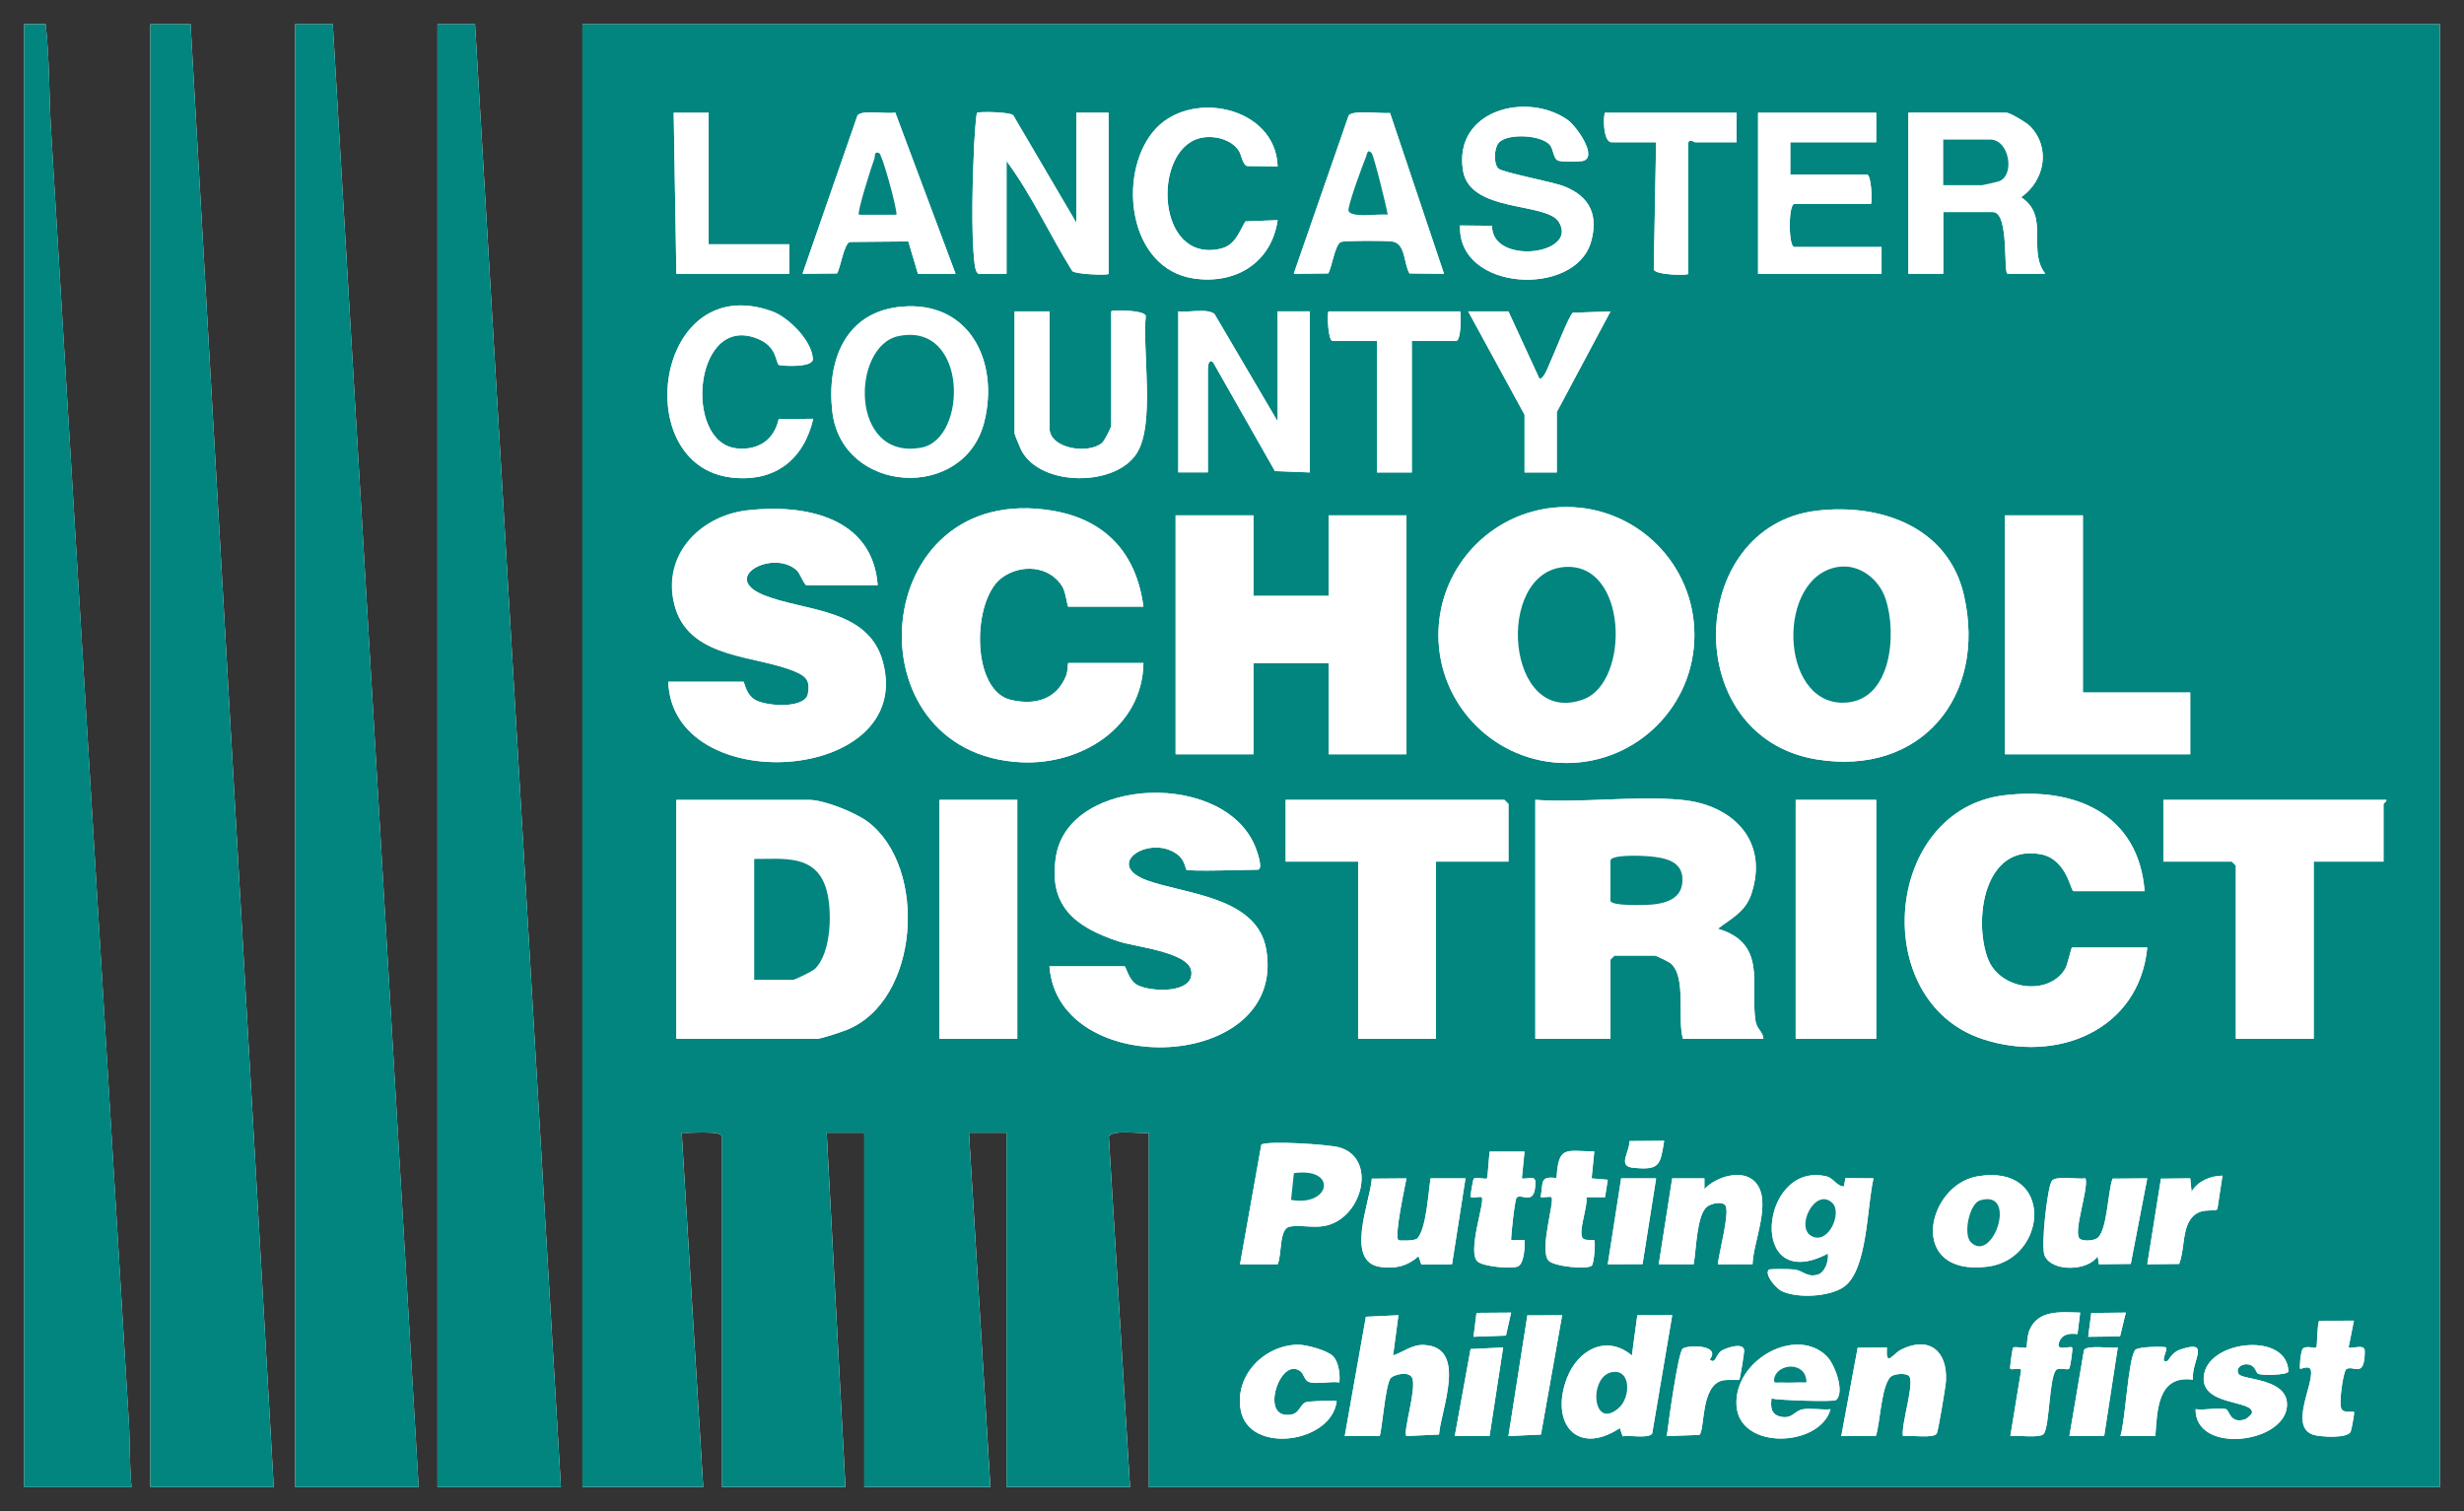 <?xml version="1.0" encoding="UTF-8"?>
<svg id="Layer_1" data-name="Layer 1" xmlns="http://www.w3.org/2000/svg" viewBox="0 0 479 293.77">
  <rect x="0" y="0" width="479" height="293.77" fill="#333333" stroke="none"/>
  <defs>
    <style>
      .cls-1 {
        fill: #fff;
      }

      .cls-2 {
        fill: #03857f;
      }
    </style>
  </defs>
  <g id="CCb0zi">
    <g>
      <path class="cls-1" d="M4.7,4.7v284.37h20.87c-.42-4.23-.27-8.54-.53-12.78C19.97,192.62,14.98,109.12,9.92,25.3c-.41-6.86-.27-13.79-1.05-20.61h-4.18ZM37.05,4.7h-7.83v284.37h24L37.05,4.7ZM64.7,4.7h-7.31v284.37h24L64.7,4.7ZM92.36,4.7h-7.31v284.37h24L92.36,4.7ZM474.3,4.7H113.23v284.37h23.48l-4.18-68.88c1.27.17,7.83-.55,7.83.79v68.09h24l-3.65-68.88h7.31v68.88h24.52l-4.17-68.88h7.31v68.88h24l-4.12-68.05c.37-1.55,6.27-.55,7.77-.82v68.88h250.98V4.7Z"/>
      <path class="cls-2" d="M474.3,4.7v284.37h-250.98v-68.88c-1.5.28-7.4-.73-7.77.82l4.12,68.05h-24v-68.88h-7.31l4.17,68.88h-24.52v-68.88h-7.31l3.65,68.88h-24v-68.09c0-1.34-6.56-.61-7.83-.79l4.18,68.88h-23.48V4.7h361.08ZM248.37,32.35c-.38-11.78-17.34-15.18-24.22-6.74-7.01,8.6-4.7,26.67,7.92,28.52,8.16,1.19,15.08-3.07,16.3-11.34l-6.27.25c-1.37,2.33-2.02,4.73-5.07,5.36-12.35,2.56-13.03-19.2-3.81-21.55,2.55-.65,6.03.12,7.56,2.38.61.91.73,2.73,1.65,3.04l5.93.07ZM291.31,27.8c1.59-1.96,8.33-1.62,10,.39.72.87.62,2.7,1.65,3.05.68.23,3.8.21,4.62.07,3.22-.56-1.02-6.75-2.9-8.05-7.94-5.49-22.13-1.84-20.28,9.85,1.32,8.34,16.23,6.1,18.65,10.05,3.9,6.38-13.1,8.46-13,.73l-6.21-.06c-.56,12.81,22.29,14,25.43,3.25,1.5-5.15-.14-8.81-5.08-10.81-2.32-.94-12.09-2.71-12.92-3.52-.96-.93-.83-3.88.04-4.95ZM137.75,21.92h-6.78s.52,31.31.52,31.31h21.92v-5.74h-15.65v-25.57ZM178.45,53.22h7.31l-11.72-31.34c-1.67.35-6.38-.6-7.34.55l-10.69,30.79,6.71-.07c.72-1.25,1.32-5.72,2.49-6.12l11.37-.1,1.87,6.29ZM195.67,53.22v-21.92c4.96,6.67,8.39,14.35,12.79,21.39.57.62,7.04.88,7.04.53v-31.31h-6.26v21.39l-12.26-20.88c-.69-.71-6.78-.75-7.03-.5-.21.21-.53,5.2-.56,5.96-.29,6.4-.67,17.36.08,23.46.06.51.27,1.76.81,1.89l5.39-.02ZM270.23,21.97c-1.71.16-7.13-.64-8.05.46l-10.69,30.79,6.71-.07c.72-1.25,1.32-5.72,2.49-6.12.86-.29,8.57-.26,9.87-.1,2.72.34,2.26,4.17,3.43,6.22l6.71.07-10.49-31.25ZM337.6,21.92h-25.57c-.32,0-.56,5.74,1.3,5.74h8.61l-.45,24.71c.27,1.14,6.71,1.2,6.71.86v-25.31c0-1.17,1.22-.26,1.3-.26h8.09v-5.74ZM364.73,21.92h-22.96v31.31h24v-5.22h-16.96c-1.18,0-1.18-8.35,0-8.35h14.87c.3,0,.18-5.74-.78-5.74h-14.87v-6.26h16.7v-5.74ZM397.6,53.22c-3.57-4.65.94-11.21-4.69-14.87,4.55-3.24,5.81-9.54,1.77-13.78-.66-.69-3.91-2.66-4.64-2.66h-19.05v31.31h6.78v-12h9.65c3.24,0,1.97,12,2.87,12h7.31ZM151.37,70.91c.27.24,6.75.66,6.65-1.14-.2-3.55-4.7-8.1-7.98-9.27-22.69-8.1-27.87,30.04-7.8,32.33,8.36.95,13.98-3.43,15.86-11.42l-6.72.06c-.9,4.08-4,6.12-8.16,5.69-10.57-1.08-8.3-26.89,4.45-21.15,3.34,1.5,3.16,4.43,3.7,4.9ZM175.21,59.62c-10.95,1-14.54,10.59-13.4,20.41,1.85,16.01,25.64,17.51,29.53,1.99,2.92-11.66-2.82-23.62-16.13-22.4ZM204.02,60.53h-6.78v23.74c0,.18,1.12,2.91,1.36,3.34,3.73,6.98,18.14,7.07,22.36.55,3.64-5.63,1.09-19.94,1.78-26.77-.27-1.14-6.71-1.2-6.71-.86v22.18c0,.41-1.32,3.01-1.81,3.41-2.68,2.22-10.19,1.13-10.19-2.89v-22.7ZM234.8,91.83v-19.57c0-.46-.06-2.78,1.03-1.82l12.01,21.13,6.78.26v-31.31h-6.26v21.39l-12.27-20.87c-1.43-1.18-5.11-.23-7.04-.53v31.3s5.74,0,5.74,0ZM283.85,60.53h-25.57c-.3,0-.18,5.74.78,5.74h8.61v25.57h6.78v-25.57h8.61c1.02,0,.99-5.53.78-5.74ZM293.24,60.53h-7.83l10.96,20.09v11.22h6.26v-11.74l10.44-19.56-7.31.25c-.72.43-3.7,8.16-4.42,9.67-.34.71-1.24,3.37-2.1,3.12l-6.01-13.05ZM222.28,117.92c-1.33-10.3-7.32-16.9-17.62-18.64-35.96-6.06-39.87,47.31-6.11,48.9,11.7.55,23.52-6.81,23.74-19.3h-14.61c-.12,0-.06,1.59-.41,2.45-1.84,4.56-5.87,5.82-10.7,4.74-7.81-1.75-7.64-19.2-1.95-23.65,3.65-2.86,9.45-2.55,11.94,1.66.66,1.12.92,3.84,1.12,3.84h14.61ZM170.62,113.75c-1.04-13.27-14.13-15.79-25.25-14.56-9.69,1.07-17.16,9.24-14.04,19.15s15.9,9.05,23.26,12.22c2.13.92,2.94,1.78,2.46,4.32-.55,2.9-7.87,2.44-10.12,1.24-2.01-1.07-2.19-3.59-2.41-3.59h-14.61c.8,22.89,48.11,19.8,41.71-3.88-2.82-10.45-15.17-9.78-23.07-12.93-8.8-3.52,1.89-9.05,6.38-4.81.61.58,1.41,2.84,1.85,2.84h13.83ZM329.39,123.44c0-13.74-11.14-24.88-24.88-24.88s-24.88,11.14-24.88,24.88,11.14,24.88,24.88,24.88,24.88-11.14,24.88-24.88ZM353.13,99.28c-25.26,3.03-26.79,43.85-.08,48.32,20.32,3.4,33.23-12.22,28.74-31.87-3.04-13.32-16.24-17.94-28.66-16.45ZM243.67,100.18h-15.13v46.44h15.13v-17.74h14.61v17.74h15.13v-46.44h-15.13v15.65h-14.61v-15.65ZM404.91,100.18h-15.13v46.44h36v-12h-20.87v-34.44ZM230.63,169.06c.57.39,11.93,0,13.83,0,1.17,0,.01-3.23-.24-3.94-5.47-15.39-36.36-14.37-38.92,1.3-1.59,9.72,3.75,13.8,12.17,16.58,3.29,1.09,13.56,2.05,14.12,5.74.69,4.52-8.01,4.13-10.56,2.7-1.6-.89-2.18-3.6-2.4-3.6h-14.61c1.65,22.31,46.23,20.63,42.14-3.27-1.75-10.26-15.73-10.74-23.11-13.41-8.86-3.21.77-9.18,6-4.95,1.29,1.04,1.45,2.75,1.59,2.85ZM416.91,173.23c-1.18-15-13.51-20.29-27.25-18.64-23.46,2.81-26.49,39.95-4.34,47.36,14.41,4.82,30.5-1.56,32.11-17.76h-14.61c-.22,0-.84,3.28-1.34,4.13-3.24,5.42-12.8,4.14-15.08-2.06-2.77-7.53-.7-22.23,10.3-20.21,5.1.93,5.84,7.18,6.38,7.18h13.83ZM131.49,201.93h27.39c.76,0,4.61-1.3,5.61-1.69,14.29-5.59,15.93-31.63,4.21-40.48-2.39-1.81-8.5-4.26-11.39-4.26h-25.83v46.44ZM182.63,155.49v46.44h15.13v-46.44h-15.13ZM293.24,167.49v-11.22l-.78-.78h-42.53v12h14.09v34.44h15.13v-34.44h14.09ZM326.9,155.49c-9.05-.83-19.27.62-28.44,0v46.44h14.61v-15.39l.78-.78h7.83c.28,0,2.78,1.21,3.15,1.55,3.05,2.73,1.19,10.77,2.33,14.63h15.65c-.1-1.41-1.29-1.87-1.54-3.42-1.1-6.95,2.4-15.11-7.33-17.98,2.71-2.07,5.36-3.28,6.52-6.78,3.45-10.36-3.69-17.36-13.57-18.26ZM349.08,155.49v46.44h15.65v-46.44h-15.65ZM463.87,155.49h-43.31v12h13.31l.78.78v33.66h15.13v-34.44h13.57v-11.22c0-.11.77-.58.52-.78ZM323.51,221.76l-6.73.05c0,2.26-2.37,4.88.7,5.19,5.16.52,5.26-.47,6.03-5.24ZM248.37,245.76c.87-1.86.22-6.89,2.34-7.31,1.9-.37,4.48.25,6.66-.12,7.46-1.27,10.47-13.16,3.01-15.28-2.07-.59-14.02-1.36-15.18-.54l-4.14,23.25h7.31ZM296.37,223.85h-6.78c-.14.81-.36,5.01-.53,5.21-.19.22-2.14-.29-2.56.06-.14.12-.74,3.48-.58,3.6.28.2,1.81-.19,2.1,0,.83.58-2.98,10.83-.71,12.56,1.2.92,6.29,1.4,7.67.93,1.32-.44,1.47-3.87,1.38-5.15h-2.61c0-1.18.72-7.98,1.1-8.29,1-.83,3.61,1.84,3.62-2.92,0-1.52-1.6-.55-2.63-.78l.52-5.22ZM309.94,223.84c-5.66-.08-6.97-1.19-7.36,5.17-3.36-.46-2.56.92-3.09,3.7.52.12,1.87-.17,2.09,0,.74.55-2.38,10.14-.58,12.32.98,1.18,7.82,1.84,8.46.95.45-.63.7-4.64.44-4.89-.17-.16-1.5.12-2.08-.25-1.32-.86.94-6.38.54-8.11h3.64s.53-3.39.53-3.39l-3.14-.27.52-5.22ZM340.7,245.74c.12-4.38,3.85-12.27.56-15.9-2.49-2.75-7.68-1.08-9.92,1.32v-2.09s-6.26,0-6.26,0l-2.61,16.69h6.78c.51-2.68.55-9.61,2.62-11.21.87-.67,3.01-1.07,3.57-.19.86,1.36-1.29,9.33-1.49,11.4l6.76-.02ZM358.47,230.63c-1.51-.06-1.95-1.62-3.5-1.98-12.9-2.94-15.33,23.26.36,15.02.2,1.36-.51,3.64-1.92,4.08-2.11.65-2.86-.74-4.57-.98-.66-.09-4.81-.15-4.99.03-.92.95,1.41,3.6,2.41,4.11,3.04,1.54,9.39,1.18,12.16-.76,4.67-3.26,4.47-15.7,5.78-21.1l-5.46-.04-.29,1.6ZM384.42,228.67c-9.94,1.7-13.75,19.47,1.91,17.56,11.8-1.44,13.16-20.13-1.91-17.56ZM432.04,228.54c-2.31.02-4.86,1.08-6,3.13l-.26-2.61-5.69.06-2.66,16.64,6.19-.07c1-2.49.63-5.88,1.94-8.24,1.75-3.16,4.97-1.65,5.5-2.43l.98-6.48ZM273.41,229.07l-6.73.05c-.33,4.56-5.37,16.3,1.76,17.17,2.95.36,5.09-.15,7.32-2.09l.54,1.6,5.97-.04,2.61-16.69h-6.78c-.45,2.75-.81,9.71-2.56,11.66-.49.54-3.57.47-3.71.34-.81-.8,1.24-10.24,1.57-12ZM321.94,229.06h-6.79s-2.6,16.69-2.6,16.69l6.76-.02,2.64-16.67ZM405.43,229.06c-1.45.24-5.8-.56-6.55.5-.89,1.27-2.16,12.75-1.41,14.5,1.37,3.22,8.4,3.08,10.31.14l.25,1.56,6.19-.07,3.2-16.62-6.73.05c-.95,2.37-1.02,10.65-3.18,11.69-.79.38-2.47.51-3.16.03-1.5-1.04,1.7-9.61,1.08-11.77ZM293.76,255.16l-6.73.05-.58,4.64,6.3-.23,1.01-4.47ZM404.38,255.16c-3.7-.08-8.18-.64-9.86,3.44-.49,1.19-.46,3.21-.57,3.34-.18.21-2.3-.25-2.59.02-.15.14-.72,4.02-.55,4.15.33.24,2.05-.38,2.1.27l-2.1,12.77c1.38-.22,5.91.53,6.55-.49,1.05-1.67,1.01-10.48,2.26-12.25.53-.76,2.15.03,2.62-.35.19-.15.78-3.9.57-4.12-.35-.36-3,.76-2.6-.77.47-1.79,1.97-2.07,3.65-1.84l.52-4.17ZM413.25,255.16l-6.71.07-.6,4.63,6.19-.07,1.12-4.62ZM271.85,255.67l-6.32.3-4.11,23.18,6.76-.02c.41-.39,1.07-9.47,2.07-11.11.5-.82,3.73-1.61,4.3-.13.86,2.21-1.88,10.5-1.13,11.26l6.32-.3c.4-4.93,5.63-17.03-2.97-17.4-2.24-.1-3.98,1.37-5.96,2.05l1.04-7.83ZM303.68,255.68l-6.76.02-3.68,23.46,6.32-.3,4.11-23.18ZM325.07,255.68h-6.78s-1.05,7.83-1.05,7.83c-4.95-4.16-10.49-1.11-12.61,4.35-3.38,8.73,1.89,15.27,10.27,9.75l.54,1.6c1.35-.28,5.01.51,5.74-.53l3.89-22.98ZM457.6,256.72l-6.76.02c-.41.88-.36,5.01-.54,5.19-.23.24-2.12-.46-2.67.3-.38.52-.67,3.69-.46,3.87.57-.14,1.87-.72,2.07.29.56,2.74-4.29,11.04.51,12.52,1.36.42,6.71.75,7.23-.65.15-.4.79-3.71.63-3.81-.28-.18-1.84.29-2.39-.49-.66-.94.31-7.41.88-7.8,1.39-.93,3.55,1.98,3.61-3.45.02-1.56-2.1-.51-3.15-.79l1.04-5.21ZM259.17,263.66c-1.05-1.14-5.27-2.29-6.86-2.26-6.58.11-12.32,5.97-11.12,12.68,1.56,8.71,17.66,6.52,18.66-1.7-.22-.21-5.48-.01-6.03.22-1.39.59-1.11,2.8-4.11,2.4-4.37-.59-.63-11.34,3.14-8.4.6.47.73,1.75,1.61,2.04,1.5.5,4.22-.18,5.92.09.14-1.56-.12-3.88-1.21-5.06ZM338.12,268.2c.18-.22.94-5.25.94-5.61,0-1.71-3.24-.65-4.28-.08-1.33.74-1.19,2.82-2.41,1.77,2.26-2.86-4.14-2.88-5.24-2.11-.92.64-2.83,14.76-3.1,16.99l6.3-.22c1.15-.79.18-9.58,4.52-10.59.92-.21,3.16-.01,3.27-.14ZM355.16,263.68c-5.99-6-18.05.68-17.59,9.46.47,8.85,16.23,8.21,18.28.81-1.72.18-3.81-.28-5.45.02-1.51.28-1.98,1.84-4.07,1.46s-2.17-1.77-1.95-3.57c1.39.34,12.04.7,12.53.3,1.8-1.48-.24-6.96-1.75-8.47ZM369.94,279.16c1.38-.22,5.91.53,6.56-.49.28-.44,1.72-9.1,1.79-10.21.33-5.84-3.28-8.82-8.71-6.1-1.64.82-3.04,3.62-2.76-.42l-5.69.06-3.18,17.16,6.73-.05c.82-2.34,1.07-10.67,3.18-11.68.79-.38,2.47-.51,3.16-.03,1.41.97-1.53,9.67-1.08,11.77ZM438.94,267.03c.64.38,5.43.31,5.92-.37-.1-7.67-15.04-6.23-16.36.36-1.29,6.48,9.85,4.98,9.27,7.69-.07.31-1.02,1.11-1.41,1.23-2.91.87-2.95-1.84-3.64-2.01-1.53-.37-4.19.28-5.9.01-.07,8.69,16.8,6.76,17.73-.31.75-5.76-8.57-5.31-9.34-6.51-.71-1.11.52-2.05,1.71-1.91,1.56.18,1.63,1.6,2.02,1.83ZM292.2,261.94l-6.32.3-3.07,16.91,6.76-.02,2.64-17.19ZM411.69,261.94c-1.38.22-5.91-.53-6.56.49l-2.84,16.73,6.76-.02,2.64-17.19ZM421.08,261.94c-.22-.21-5.47-.21-6.01.51-1.37,1.81-1.89,13.73-2.86,16.71h6.79c.36-5.07.45-11.9,7.3-10.96-.34-3.66,3.66-7.93-2.46-5.85-1.73.59-2.22,2.11-2.5,2.21-1.65.57.16-2.22-.26-2.61Z"/>
      <polygon class="cls-2" points="37.05 4.7 53.22 289.07 29.22 289.07 29.22 4.7 37.05 4.7"/>
      <polygon class="cls-2" points="92.36 4.7 109.05 289.07 85.05 289.07 85.05 4.7 92.36 4.7"/>
      <polygon class="cls-2" points="64.7 4.7 81.4 289.07 57.4 289.07 57.4 4.7 64.7 4.7"/>
      <path class="cls-2" d="M4.7,4.7h4.18c.78,6.82.63,13.75,1.05,20.61,5.06,83.82,10.05,167.32,15.12,250.99.26,4.24.1,8.55.53,12.78H4.7V4.7Z"/>
      <polygon class="cls-1" points="243.67 100.18 243.67 115.84 258.28 115.84 258.28 100.18 273.42 100.18 273.42 146.62 258.28 146.62 258.28 128.88 243.67 128.88 243.67 146.62 228.54 146.62 228.54 100.18 243.67 100.18"/>
      <path class="cls-1" d="M131.49,201.93v-46.44h25.83c2.89,0,9,2.46,11.39,4.26,11.72,8.86,10.08,34.89-4.21,40.48-1.01.39-4.86,1.69-5.61,1.69h-27.39ZM146.62,190.45h7.57c.37,0,3.73-1.65,4.19-2.08,3.32-3.09,3.49-11.75,2.19-15.78-2.12-6.57-8.24-5.59-13.94-5.63v23.48Z"/>
      <path class="cls-1" d="M326.9,155.49c9.87.9,17.01,7.91,13.57,18.26-1.16,3.5-3.81,4.71-6.52,6.78,9.73,2.87,6.23,11.03,7.33,17.98.25,1.55,1.43,2.01,1.54,3.42h-15.65c-1.14-3.86.73-11.9-2.33-14.63-.37-.33-2.87-1.55-3.15-1.55h-7.83l-.78.78v15.39h-14.61v-46.44c9.17.62,19.39-.83,28.44,0ZM313.07,167.23v7.83c0,1.13,6.94.89,8.08.78,3.2-.32,5.98-1.22,5.92-4.96s-3.56-4.15-6.44-4.42c-1.29-.12-7.2-.4-7.56.77Z"/>
      <path class="cls-1" d="M353.13,99.28c12.42-1.49,25.61,3.13,28.66,16.45,4.49,19.65-8.42,35.27-28.74,31.87-26.7-4.47-25.18-45.29.08-48.32ZM357.3,110.21c-11.96,1.88-11.45,26.38.91,26.39,9.53,0,10.62-13.43,8.33-20.23-1.27-3.78-5.06-6.82-9.24-6.16Z"/>
      <path class="cls-1" d="M329.39,123.44c0,13.74-11.14,24.88-24.88,24.88s-24.88-11.14-24.88-24.88,11.14-24.88,24.88-24.88,24.88,11.14,24.88,24.88ZM304.1,110.22c-13.66,1.09-11.33,31.33,3.75,25.71,9.06-3.38,8.61-26.7-3.75-25.71Z"/>
      <path class="cls-1" d="M170.62,113.75h-13.83c-.44,0-1.24-2.26-1.85-2.84-4.49-4.24-15.18,1.29-6.38,4.81,7.9,3.16,20.24,2.48,23.07,12.93,6.4,23.69-40.92,26.78-41.71,3.88h14.61c.22,0,.4,2.52,2.41,3.59,2.24,1.2,9.57,1.66,10.12-1.24.48-2.54-.33-3.4-2.46-4.32-7.36-3.16-20.27-2.69-23.26-12.22s4.35-18.08,14.04-19.15c11.13-1.23,24.22,1.28,25.25,14.56Z"/>
      <path class="cls-1" d="M230.63,169.06c-.14-.09-.3-1.8-1.59-2.85-5.23-4.22-14.86,1.75-6,4.95,7.39,2.67,21.36,3.15,23.11,13.41,4.09,23.89-40.49,25.58-42.14,3.27h14.61c.22,0,.81,2.7,2.4,3.6,2.55,1.43,11.25,1.83,10.56-2.7-.56-3.7-10.83-4.66-14.12-5.74-8.43-2.78-13.76-6.85-12.17-16.58,2.56-15.67,33.45-16.69,38.92-1.3.25.71,1.41,3.94.24,3.94-1.89,0-13.26.39-13.83,0Z"/>
      <path class="cls-1" d="M222.28,117.92h-14.61c-.2,0-.46-2.71-1.12-3.84-2.49-4.2-8.28-4.51-11.94-1.66-5.69,4.45-5.86,21.9,1.95,23.65,4.83,1.08,8.86-.18,10.7-4.74.35-.86.29-2.45.41-2.45h14.61c-.22,12.48-12.04,19.85-23.74,19.3-33.76-1.58-29.85-54.96,6.11-48.9,10.3,1.74,16.29,8.34,17.62,18.64Z"/>
      <path class="cls-1" d="M416.91,173.23h-13.83c-.54,0-1.28-6.25-6.38-7.18-11.01-2.02-13.07,12.68-10.3,20.21,2.28,6.2,11.84,7.48,15.08,2.06.51-.85,1.13-4.13,1.34-4.13h14.61c-1.61,16.2-17.7,22.58-32.11,17.76-22.15-7.4-19.12-44.55,4.34-47.36,13.74-1.65,26.07,3.63,27.25,18.64Z"/>
      <polygon class="cls-1" points="293.24 167.49 279.16 167.49 279.16 201.93 264.02 201.93 264.02 167.49 249.94 167.49 249.94 155.49 292.46 155.49 293.24 156.28 293.24 167.49"/>
      <path class="cls-1" d="M463.87,155.49c.25.21-.52.67-.52.78v11.22h-13.57v34.44h-15.13v-33.66l-.78-.78h-13.31v-12h43.31Z"/>
      <polygon class="cls-1" points="404.91 100.18 404.91 134.62 425.78 134.62 425.78 146.62 389.77 146.62 389.77 100.18 404.91 100.18"/>
      <rect class="cls-1" x="349.08" y="155.49" width="15.65" height="46.44"/>
      <rect class="cls-1" x="182.63" y="155.49" width="15.13" height="46.44"/>
      <path class="cls-1" d="M195.67,53.22l-5.39.02c-.55-.13-.75-1.38-.81-1.89-.75-6.11-.37-17.06-.08-23.46.03-.76.35-5.75.56-5.96.25-.25,6.34-.21,7.03.5l12.26,20.88v-21.39h6.26v31.31c0,.36-6.47.1-7.04-.53-4.4-7.03-7.83-14.72-12.79-21.39v21.92Z"/>
      <path class="cls-1" d="M397.6,53.22h-7.31c-.9,0,.37-12-2.87-12h-9.65v12h-6.78v-31.31h19.05c.73,0,3.99,1.97,4.64,2.66,4.04,4.23,2.79,10.53-1.77,13.78,5.62,3.66,1.11,10.22,4.69,14.87ZM377.77,36h7.57c.17,0,3.11-.68,3.38-.8,3.03-1.31,1.84-8.07-1.81-8.07h-9.13v8.87Z"/>
      <path class="cls-1" d="M234.8,91.83h-5.73s0-31.31,0-31.31c1.93.3,5.61-.65,7.04.53l12.27,20.87v-21.39h6.26v31.31l-6.78-.26-12.01-21.13c-1.1-.96-1.03,1.36-1.03,1.82v19.57Z"/>
      <path class="cls-1" d="M175.21,59.62c13.31-1.22,19.06,10.74,16.13,22.4-3.89,15.52-27.68,14.02-29.53-1.99-1.14-9.83,2.45-19.41,13.4-20.41ZM174.65,65.34c-9.18,1.93-9.57,24.25,4.46,21.67,9.08-1.67,9.07-24.51-4.46-21.67Z"/>
      <path class="cls-1" d="M291.31,27.8c-.87,1.07-.99,4.01-.04,4.95.83.81,10.59,2.58,12.92,3.52,4.94,2,6.58,5.66,5.08,10.81-3.14,10.76-25.98,9.56-25.43-3.25l6.21.06c-.09,7.73,16.9,5.65,13-.73-2.42-3.95-17.33-1.71-18.65-10.05-1.85-11.69,12.34-15.34,20.28-9.85,1.88,1.3,6.12,7.49,2.9,8.05-.82.14-3.94.16-4.62-.07-1.03-.35-.92-2.18-1.65-3.05-1.67-2.01-8.42-2.35-10-.39Z"/>
      <path class="cls-1" d="M364.73,21.92v5.74h-16.7v6.26h14.87c.96,0,1.08,5.74.78,5.74h-14.87c-1.18,0-1.18,8.35,0,8.35h16.96v5.22h-24v-31.31h22.96Z"/>
      <path class="cls-1" d="M204.02,60.53v22.7c0,4.02,7.52,5.11,10.19,2.89.48-.4,1.81-3,1.81-3.41v-22.18c0-.35,6.44-.28,6.71.86-.69,6.83,1.87,21.14-1.78,26.77-4.22,6.52-18.63,6.43-22.36-.55-.23-.43-1.36-3.16-1.36-3.34v-23.74h6.78Z"/>
      <path class="cls-1" d="M178.45,53.22l-1.87-6.29-11.37.1c-1.17.4-1.77,4.87-2.49,6.12l-6.71.07,10.69-30.79c.95-1.15,5.67-.19,7.34-.55l11.72,31.34h-7.31ZM166.97,41.74h7.31c.06-1.49-2.8-11.82-3.4-12-1.08-.33-.69.59-.91,1.15-.51,1.31-3.41,10.44-3,10.85Z"/>
      <path class="cls-1" d="M270.23,21.97l10.49,31.25-6.71-.07c-1.17-2.05-.71-5.88-3.43-6.22-1.3-.16-9.01-.19-9.87.1-1.17.4-1.77,4.87-2.49,6.12l-6.71.07,10.69-30.79c.92-1.11,6.34-.3,8.05-.46ZM266.63,29.74c-.82-.87-.89.22-1.09.73-.89,2.28-3.04,8.05-3.4,10.19-.33,1.94,6.31.78,7.62,1.08-.23-1.56-2.7-11.54-3.14-12Z"/>
      <path class="cls-1" d="M151.37,70.91c-.54-.47-.37-3.4-3.7-4.9-12.75-5.73-15.02,20.07-4.45,21.15,4.17.43,7.26-1.61,8.16-5.69l6.72-.06c-1.87,7.98-7.5,12.37-15.86,11.42-20.06-2.29-14.89-40.43,7.8-32.33,3.27,1.17,7.78,5.72,7.98,9.27.1,1.8-6.38,1.38-6.65,1.14Z"/>
      <path class="cls-1" d="M248.37,32.35l-5.93-.07c-.92-.31-1.04-2.14-1.65-3.04-1.53-2.26-5.02-3.03-7.56-2.38-9.22,2.34-8.54,24.1,3.81,21.55,3.04-.63,3.7-3.04,5.07-5.36l6.27-.25c-1.22,8.27-8.14,12.54-16.3,11.34-12.62-1.85-14.92-19.92-7.92-28.52,6.88-8.45,23.84-5.04,24.22,6.74Z"/>
      <path class="cls-1" d="M248.37,245.76h-7.31l4.14-23.25c1.16-.82,13.11-.05,15.18.54,7.46,2.13,4.45,14.01-3.01,15.28-2.18.37-4.76-.25-6.66.12-2.12.42-1.47,5.45-2.34,7.31ZM250.98,233.24c7.71,1.39,9.08-6.4.55-5.19l-.55,5.19Z"/>
      <path class="cls-1" d="M293.24,60.53l6.01,13.05c.86.25,1.76-2.41,2.1-3.12.71-1.51,3.7-9.24,4.42-9.67l7.31-.25-10.44,19.56v11.74h-6.26v-11.22l-10.96-20.09h7.83Z"/>
      <path class="cls-1" d="M283.85,60.53c.21.21.24,5.74-.78,5.74h-8.61v25.57h-6.78v-25.57h-8.61c-.96,0-1.08-5.74-.78-5.74h25.57Z"/>
      <path class="cls-1" d="M337.6,21.92v5.74h-8.09c-.08,0-1.3-.9-1.3.26v25.31c0,.35-6.44.28-6.71-.86l.45-24.71h-8.61c-1.86,0-1.63-5.74-1.3-5.74h25.57Z"/>
      <path class="cls-1" d="M358.47,230.63l.29-1.6,5.46.04c-1.31,5.39-1.11,17.84-5.78,21.1-2.77,1.93-9.13,2.3-12.16.76-1-.51-3.34-3.16-2.41-4.11.17-.18,4.33-.12,4.99-.03,1.71.24,2.46,1.62,4.57.98,1.41-.44,2.12-2.72,1.92-4.08-15.7,8.24-13.27-17.96-.36-15.02,1.55.35,1.99,1.91,3.5,1.98ZM356.25,233.89c-3.29-3.28-7.29,4.77-4.05,6.41s5.9-4.56,4.05-6.41Z"/>
      <path class="cls-1" d="M325.07,255.68l-3.89,22.98c-.73,1.04-4.38.26-5.74.53l-.54-1.6c-8.37,5.53-13.65-1.01-10.27-9.75,2.11-5.45,7.66-8.51,12.61-4.35l1.05-7.82h6.78ZM313.45,266.72c-4.65.71-3.99,11.49,1.22,6.99,2.29-1.98,2.47-7.55-1.22-6.99Z"/>
      <polygon class="cls-1" points="137.75 21.92 137.75 47.48 153.41 47.48 153.41 53.22 131.49 53.22 130.97 21.92 137.75 21.92"/>
      <path class="cls-1" d="M271.85,255.67l-1.04,7.83c1.97-.68,3.72-2.15,5.96-2.05,8.6.38,3.37,12.47,2.97,17.4l-6.32.3c-.75-.76,1.99-9.05,1.13-11.26-.58-1.48-3.8-.7-4.3.13-1,1.64-1.66,10.72-2.07,11.11l-6.76.02,4.11-23.18,6.32-.3Z"/>
      <path class="cls-1" d="M369.94,279.16c-.46-2.1,2.48-10.8,1.08-11.77-.69-.48-2.38-.34-3.16.03-2.11,1.01-2.36,9.35-3.18,11.68l-6.73.05,3.18-17.16,5.69-.06c-.28,4.04,1.12,1.24,2.76.42,5.43-2.72,9.04.26,8.71,6.1-.06,1.11-1.51,9.77-1.79,10.21-.64,1.02-5.18.27-6.56.49Z"/>
      <path class="cls-1" d="M273.41,229.07c-.32,1.76-2.38,11.2-1.57,12,.13.13,3.22.2,3.71-.34,1.76-1.95,2.11-8.91,2.56-11.66h6.78s-2.61,16.69-2.61,16.69l-5.97.04-.54-1.6c-2.23,1.94-4.37,2.45-7.32,2.09-7.13-.87-2.09-12.61-1.76-17.17l6.73-.05Z"/>
      <path class="cls-1" d="M405.43,229.06c.63,2.17-2.58,10.73-1.08,11.77.69.48,2.38.34,3.16-.03,2.16-1.03,2.23-9.31,3.18-11.69l6.73-.05-3.2,16.62-6.19.07-.25-1.56c-1.91,2.95-8.94,3.09-10.31-.14-.74-1.75.52-13.23,1.41-14.5.74-1.06,5.1-.26,6.55-.5Z"/>
      <path class="cls-1" d="M340.7,245.74l-6.76.02c.19-2.07,2.35-10.04,1.49-11.4-.56-.88-2.7-.48-3.57.19-2.07,1.6-2.11,8.52-2.62,11.2h-6.78s2.61-16.69,2.61-16.69h6.26s0,2.08,0,2.08c2.25-2.4,7.44-4.07,9.92-1.32,3.29,3.63-.44,11.52-.56,15.9Z"/>
      <path class="cls-1" d="M355.16,263.68c1.51,1.51,3.55,6.99,1.75,8.47-.49.4-11.13.04-12.53-.3-.22,1.79-.03,3.2,1.95,3.57,2.08.39,2.55-1.18,4.07-1.46,1.65-.3,3.74.16,5.45-.02-2.05,7.41-17.82,8.05-18.28-.81-.46-8.78,11.6-15.45,17.59-9.46ZM351.16,268.72c.05-4.09-5.59-3.81-6.25-.77-.25,1.17.54.72,1.29.77,1.64.12,3.32-.08,4.96,0Z"/>
      <path class="cls-1" d="M384.42,228.67c15.07-2.57,13.71,16.12,1.91,17.56-15.66,1.91-11.84-15.86-1.91-17.56ZM383.12,241.46c4.3,4.32,9.25-10.4,1.8-8.12-2.08.64-3.33,6.6-1.8,8.12Z"/>
      <path class="cls-1" d="M438.94,267.03c-.39-.23-.46-1.65-2.02-1.83-1.19-.14-2.42.8-1.71,1.91.77,1.21,10.1.76,9.34,6.51-.92,7.07-17.79,9-17.73.31,1.71.27,4.37-.39,5.9-.01.69.17.73,2.88,3.64,2.01.39-.12,1.34-.92,1.41-1.23.58-2.7-10.57-1.21-9.27-7.69,1.32-6.59,16.26-8.03,16.36-.36-.5.68-5.28.75-5.92.37Z"/>
      <path class="cls-1" d="M259.17,263.66c1.09,1.18,1.35,3.5,1.21,5.06-1.7-.26-4.42.42-5.92-.09-.88-.3-1.01-1.58-1.61-2.04-3.77-2.94-7.52,7.81-3.14,8.4,3.01.4,2.73-1.8,4.11-2.4.55-.24,5.81-.43,6.03-.22-1,8.23-17.1,10.42-18.66,1.7-1.2-6.71,4.55-12.57,11.12-12.68,1.59-.03,5.8,1.12,6.86,2.26Z"/>
      <path class="cls-1" d="M404.38,255.16l-.52,4.17c-1.67-.23-3.18.05-3.65,1.84-.4,1.54,2.26.41,2.6.77.21.22-.38,3.97-.57,4.12-.47.38-2.09-.41-2.62.35-1.24,1.78-1.21,10.58-2.26,12.25-.64,1.02-5.18.27-6.55.49l2.1-12.77c-.05-.65-1.77-.03-2.1-.27-.17-.12.4-4,.55-4.15.29-.27,2.41.18,2.59-.02.11-.13.09-2.16.57-3.34,1.68-4.08,6.16-3.52,9.86-3.44Z"/>
      <path class="cls-1" d="M457.6,256.72l-1.04,5.21c1.05.28,3.17-.77,3.15.79-.06,5.44-2.22,2.52-3.61,3.45-.57.38-1.54,6.86-.88,7.8.55.78,2.11.31,2.39.49.16.1-.48,3.41-.63,3.81-.52,1.4-5.87,1.07-7.23.65-4.8-1.48.05-9.78-.51-12.52-.2-1.01-1.5-.42-2.07-.29-.21-.18.08-3.35.46-3.87.55-.76,2.45-.06,2.67-.3.18-.19.13-4.31.54-5.19l6.76-.02Z"/>
      <path class="cls-1" d="M309.94,223.84l-.52,5.22,3.14.27-.53,3.38h-3.64c.4,1.74-1.86,7.26-.54,8.12.58.38,1.91.09,2.08.25.26.25,0,4.26-.44,4.89-.64.9-7.48.23-8.46-.95-1.8-2.17,1.32-11.76.58-12.32-.22-.17-1.57.12-2.09,0,.53-2.78-.27-4.16,3.09-3.7.39-6.36,1.7-5.25,7.36-5.17Z"/>
      <path class="cls-1" d="M296.37,223.85l-.52,5.22c1.03.23,2.64-.73,2.63.78-.02,4.76-2.62,2.09-3.62,2.92-.38.31-1.1,7.11-1.1,8.3h2.61c.09,1.27-.06,4.7-1.38,5.15-1.39.47-6.47-.01-7.67-.93-2.27-1.73,1.54-11.99.71-12.56-.28-.2-1.81.2-2.1,0-.17-.12.43-3.48.58-3.6.41-.34,2.37.16,2.56-.06.17-.2.38-4.4.53-5.21h6.78Z"/>
      <polygon class="cls-1" points="303.68 255.68 299.56 278.85 293.24 279.16 296.92 255.7 303.68 255.68"/>
      <path class="cls-1" d="M338.12,268.2c-.1.13-2.35-.07-3.27.14-4.34,1.01-3.37,9.81-4.52,10.59l-6.3.22c.27-2.23,2.18-16.34,3.1-16.99,1.1-.77,7.5-.75,5.24,2.11,1.22,1.05,1.08-1.02,2.41-1.77,1.03-.58,4.28-1.63,4.28.08,0,.36-.76,5.39-.94,5.61Z"/>
      <path class="cls-1" d="M421.08,261.94c.42.39-1.39,3.18.26,2.61.28-.1.77-1.62,2.5-2.21,6.12-2.07,2.12,2.19,2.46,5.85-6.85-.95-6.94,5.89-7.3,10.96h-6.79c.97-2.98,1.49-14.9,2.86-16.71.54-.72,5.79-.72,6.01-.51Z"/>
      <path class="cls-1" d="M432.04,228.54l-.98,6.48c-.53.78-3.74-.73-5.5,2.43-1.31,2.36-.94,5.75-1.94,8.24l-6.19.07,2.66-16.64,5.69-.06.26,2.61c1.14-2.05,3.69-3.11,6-3.13Z"/>
      <path class="cls-1" d="M411.69,261.94l-2.64,17.19-6.76.02,2.84-16.73c.64-1.02,5.18-.27,6.56-.49Z"/>
      <polygon class="cls-1" points="292.2 261.94 289.57 279.13 282.81 279.15 285.88 262.24 292.2 261.94"/>
      <polygon class="cls-1" points="321.94 229.06 319.31 245.73 312.55 245.76 315.16 229.06 321.94 229.06"/>
      <path class="cls-1" d="M323.51,221.76c-.76,4.77-.87,5.76-6.03,5.24-3.08-.31-.71-2.93-.7-5.19l6.73-.05Z"/>
      <polygon class="cls-1" points="293.76 255.16 292.76 259.62 286.46 259.85 287.04 255.21 293.76 255.16"/>
      <polygon class="cls-1" points="413.25 255.16 412.14 259.78 405.95 259.85 406.55 255.23 413.25 255.16"/>
      <path class="cls-2" d="M146.62,190.45v-23.48c5.7.03,11.82-.94,13.94,5.63,1.3,4.03,1.13,12.69-2.19,15.78-.45.42-3.82,2.08-4.19,2.08h-7.57Z"/>
      <path class="cls-2" d="M313.07,167.23c.36-1.17,6.27-.89,7.56-.77,2.88.27,6.38.84,6.44,4.42s-2.72,4.64-5.92,4.96c-1.14.11-8.08.35-8.08-.78v-7.83Z"/>
      <path class="cls-2" d="M357.3,110.21c4.19-.66,7.97,2.38,9.24,6.16,2.29,6.8,1.2,20.24-8.33,20.23-12.36-.01-12.87-24.51-.91-26.39Z"/>
      <path class="cls-2" d="M304.1,110.22c12.37-.99,12.82,22.33,3.75,25.71-15.09,5.62-17.41-24.62-3.75-25.71Z"/>
      <path class="cls-2" d="M377.77,36v-8.87h9.13c3.66,0,4.84,6.76,1.81,8.07-.27.12-3.21.8-3.38.8h-7.57Z"/>
      <path class="cls-2" d="M174.65,65.34c13.53-2.84,13.54,19.99,4.46,21.67-14.02,2.58-13.64-19.74-4.46-21.67Z"/>
      <path class="cls-2" d="M166.97,41.74c-.41-.41,2.49-9.55,3-10.85.22-.56-.17-1.48.91-1.15.6.18,3.46,10.51,3.4,12h-7.31Z"/>
      <path class="cls-2" d="M266.63,29.74c.44.46,2.91,10.44,3.14,12-1.32-.3-7.95.86-7.62-1.08.36-2.14,2.51-7.91,3.4-10.19.2-.51.27-1.6,1.09-.73Z"/>
      <path class="cls-2" d="M250.98,233.24l.55-5.19c8.53-1.21,7.16,6.58-.55,5.19Z"/>
      <path class="cls-2" d="M356.25,233.89c1.86,1.85-.73,8.09-4.05,6.41s.75-9.69,4.05-6.41Z"/>
      <path class="cls-2" d="M313.45,266.72c3.7-.56,3.52,5.01,1.22,6.99-5.21,4.5-5.88-6.28-1.22-6.99Z"/>
      <path class="cls-2" d="M351.16,268.72c-1.64-.08-3.32.12-4.96,0-.75-.05-1.54.39-1.29-.77.66-3.04,6.29-3.32,6.25.77Z"/>
      <path class="cls-2" d="M383.12,241.46c-1.52-1.53-.28-7.49,1.8-8.12,7.45-2.27,2.5,12.45-1.8,8.12Z"/>
    </g>
  </g>
</svg>